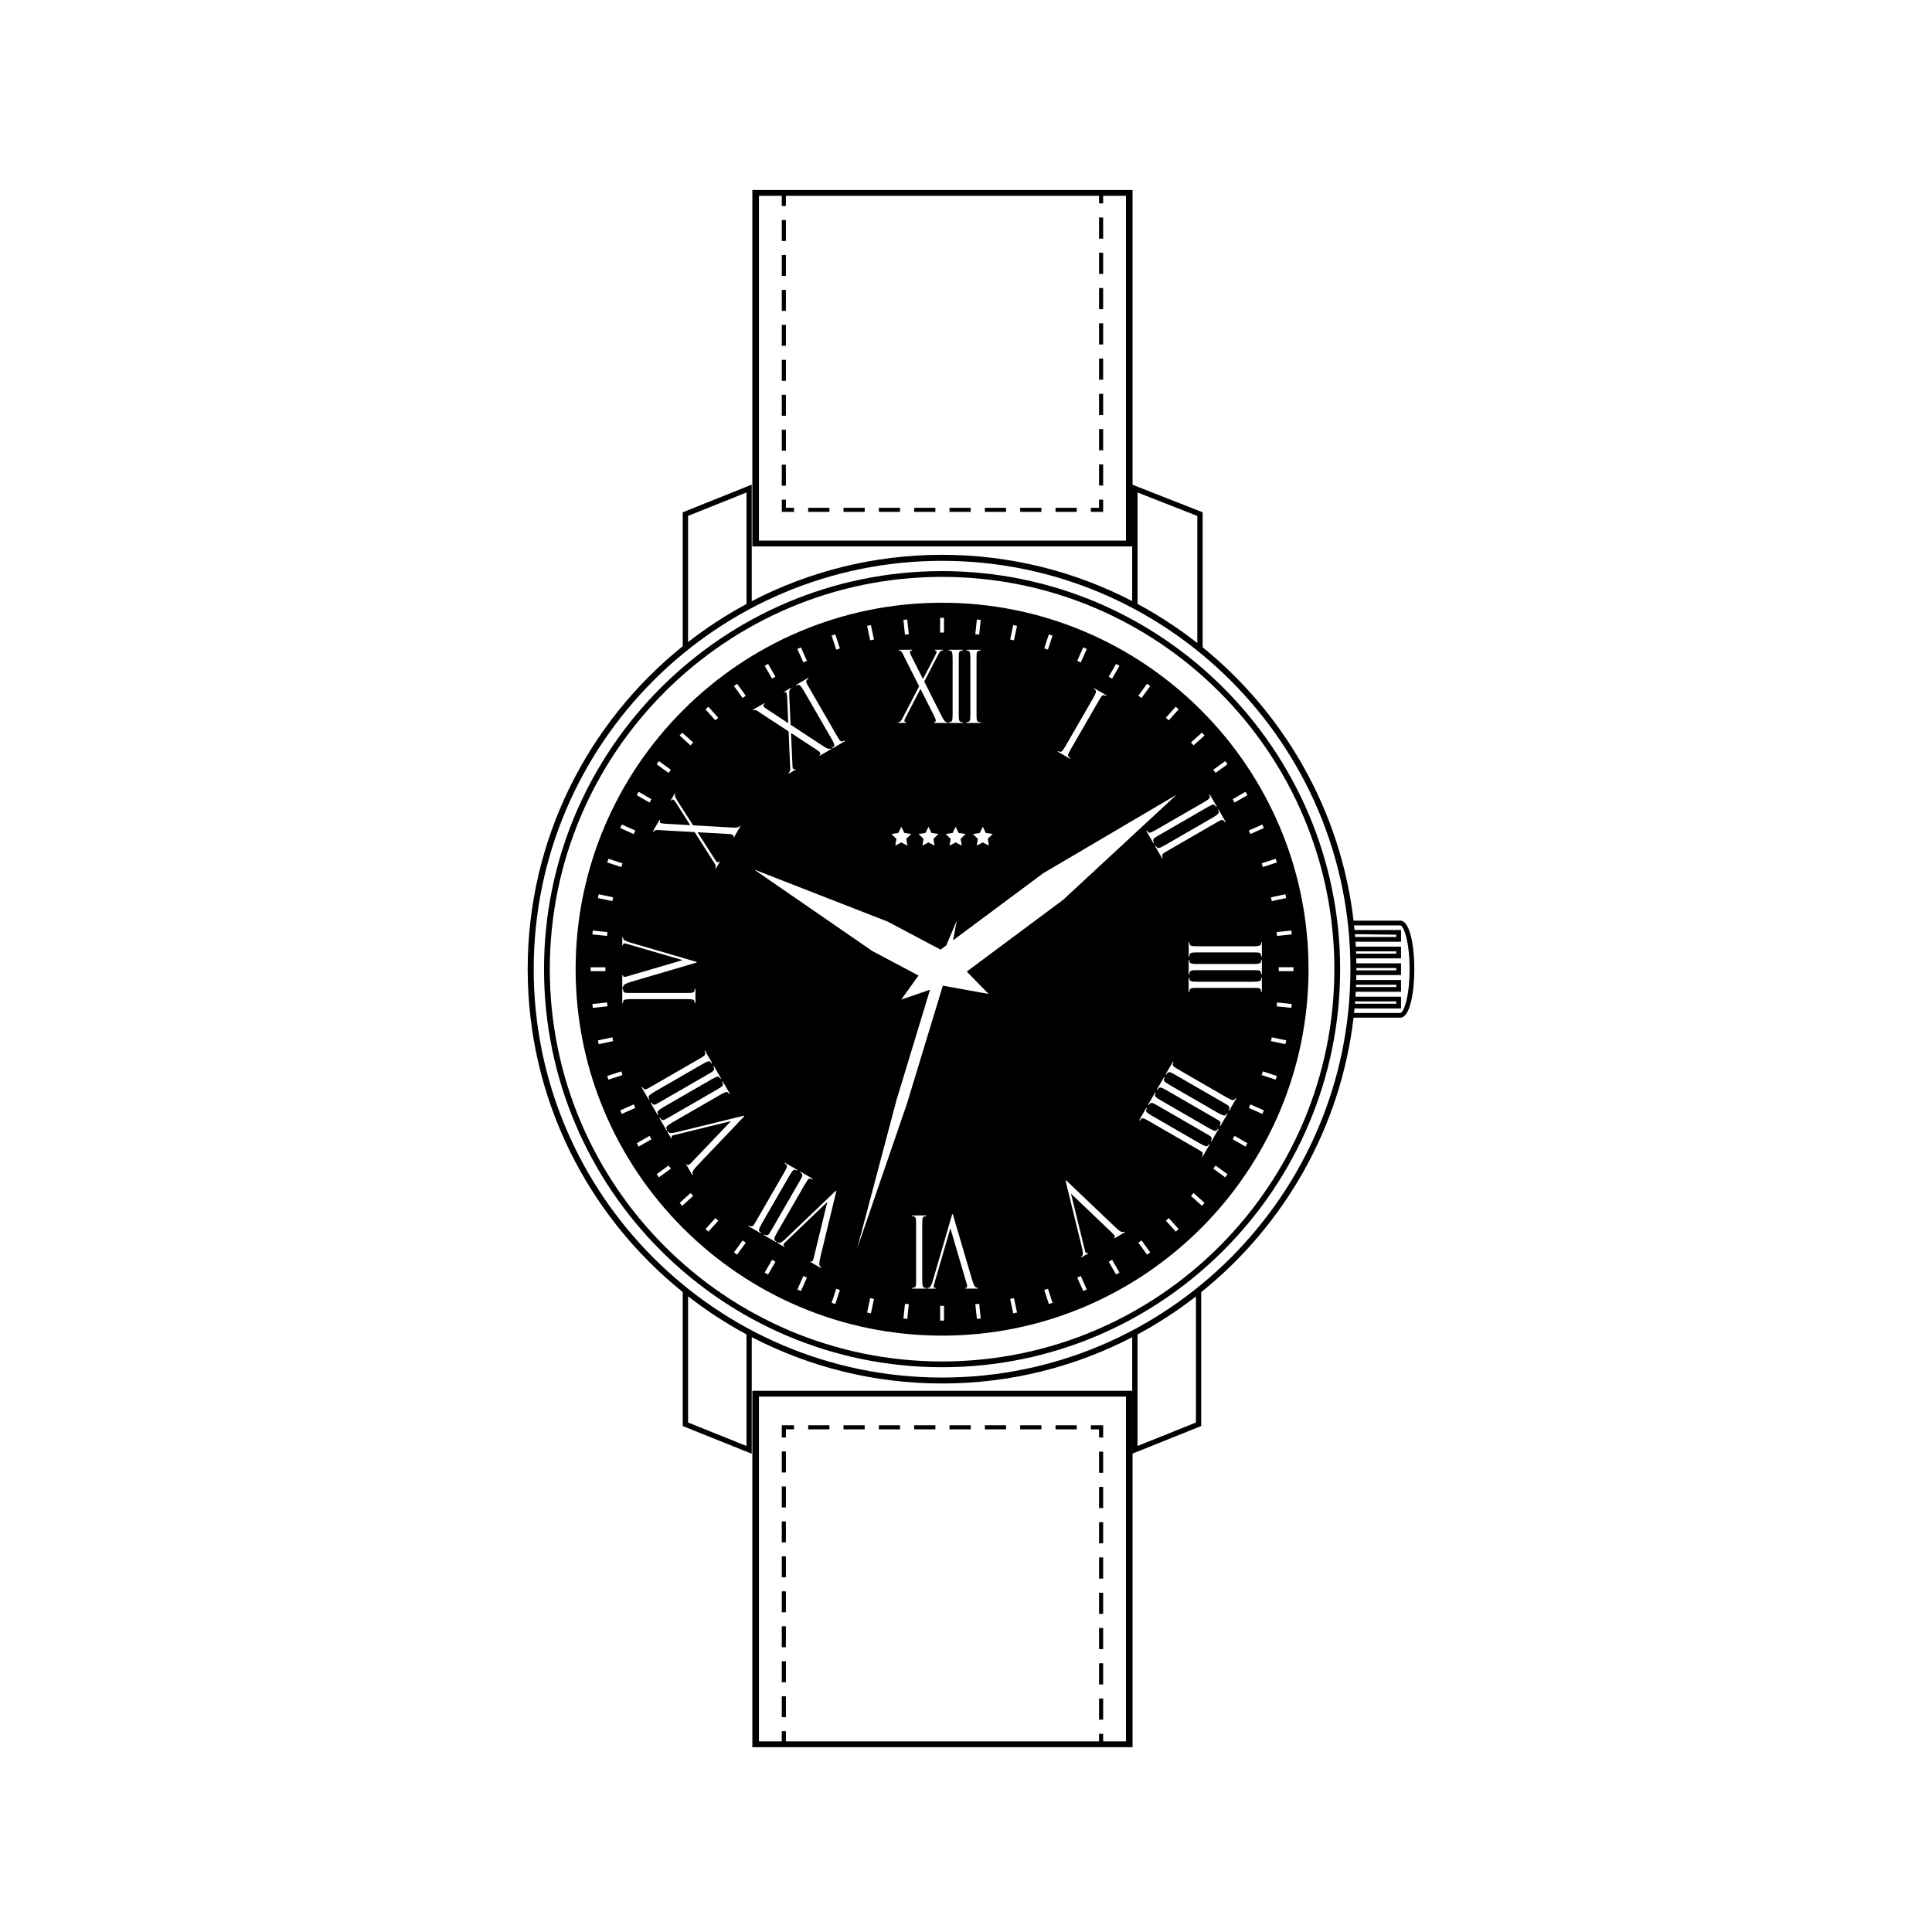 <?xml version="1.0" encoding="UTF-8"?>
<!-- Uploaded to: ICON Repo, www.iconrepo.com, Generator: ICON Repo Mixer Tools -->
<svg fill="#000000" width="800px" height="800px" version="1.1" viewBox="144 144 512 512" xmlns="http://www.w3.org/2000/svg">
 <g>
  <path d="m393.66 506.33c-58.164 0-105.49-47.32-105.49-105.49 0-58.164 47.32-105.49 105.49-105.49s105.49 47.32 105.49 105.49c0 58.164-47.32 105.49-105.49 105.49zm0-209.45c-57.324 0-103.96 46.637-103.96 103.96s46.641 103.96 103.96 103.96c57.328 0 103.96-46.637 103.96-103.96s-46.637-103.96-103.96-103.96z"/>
  <path d="m515.09 387.98-0.125 0.012c-0.055-0.008-0.109-0.012-0.164-0.012h-12.094c-3.418-29.148-18.297-54.836-39.992-72.438v-35.781l-18.676-7.332v30.867c-15.102-7.832-32.234-12.266-50.387-12.266-18.168 0-35.316 4.441-50.43 12.285v-30.887l-18.289 7.336v35.488c-25.035 20.145-41.09 51.02-41.09 85.578 0 34.559 16.055 65.438 41.09 85.582v35.504l18.289 7.34v-30.902c15.109 7.844 32.262 12.285 50.43 12.285 18.156 0 35.293-4.434 50.395-12.27v30.883l18.285-7.34v-35.477c21.902-17.605 36.938-43.426 40.375-72.742h12.094c0.055 0 0.109-0.004 0.164-0.012l0.125 0.012c2.559 0 3.723-6.668 3.723-12.863 0-6.184-1.164-12.852-3.723-12.852zm-11.969 21.406h10.906v0.605h-10.953c0.02-0.203 0.031-0.402 0.047-0.605zm0.254-4.418h10.656v0.605h-10.684c0.008-0.203 0.02-0.406 0.027-0.605zm0.082-4.422h10.574v0.605h-10.574c0-0.102 0.004-0.203 0.004-0.309 0-0.098-0.004-0.199-0.004-0.297zm-0.109-4.422h10.68v0.605h-10.656c-0.004-0.199-0.016-0.402-0.023-0.605zm-0.281-4.562 10.961 0.141v0.605h-10.906c-0.02-0.246-0.035-0.496-0.055-0.746zm-57.605-117.05 15.84 6.219v33.676c-4.957-3.887-10.254-7.356-15.84-10.355zm-119.12 6.211 15.484-6.211v29.555c-5.453 2.93-10.629 6.312-15.484 10.09zm15.484 246.47-15.484-6.215v-33.445c4.856 3.777 10.031 7.156 15.484 10.09zm119.11-6.211-15.484 6.215v-29.551c5.453-2.93 10.629-6.305 15.484-10.078zm-67.281-11.918c-59.672 0-108.22-48.551-108.22-108.22s48.547-108.22 108.22-108.22 108.22 48.547 108.22 108.22c0.004 59.676-48.543 108.22-108.22 108.22zm121.48-96.613-12.297 0.004c0.043-0.402 0.086-0.805 0.125-1.207h12.32v-3.113h-12.07c0.027-0.434 0.059-0.871 0.082-1.309h11.988v-3.113h-11.867c0.012-0.434 0.012-0.871 0.02-1.309h11.848v-3.113h-11.844c-0.008-0.438-0.008-0.871-0.02-1.309h11.867v-3.113h-11.988c-0.023-0.438-0.055-0.871-0.082-1.309h12.07v-3.113l-12.324 0.004c-0.039-0.406-0.078-0.812-0.125-1.219l12.051 0.012 0.09 0.016 0.152-0.023c0.848 0.133 2.426 4.219 2.426 11.605 0.004 7.387-1.57 11.473-2.422 11.609z"/>
  <path d="m393.66 303.73c-53.547 0-97.113 43.562-97.113 97.113 0 53.547 43.566 97.113 97.113 97.113s97.113-43.566 97.113-97.113-43.566-97.113-97.113-97.113zm92.676 87.895-3.891 0.406-0.113-1.023 3.894-0.41zm-1.473-9.637-3.824 0.816-0.219-1.008 3.828-0.812zm-2.473-9.43-3.719 1.211-0.32-0.98 3.723-1.207zm-15.156 68.574c-0.152-0.133-0.559-0.391-1.211-0.77l-12.891-7.441c-0.699-0.402-1.141-0.629-1.32-0.68-0.18-0.047-0.355-0.043-0.523 0.02-0.172 0.059-0.348 0.242-0.52 0.547l-0.172-0.098 1.883-3.258 0.172 0.098c-0.234 0.406-0.273 0.727-0.113 0.953 0.16 0.223 0.621 0.559 1.391 1.004l12.766 7.367c0.797 0.461 1.352 0.707 1.664 0.742 0.309 0.031 0.562-0.156 0.758-0.559l0.172 0.098-1.883 3.258-0.172-0.102c0.113-0.145 0.184-0.344 0.203-0.594 0.016-0.254-0.051-0.449-0.203-0.586zm-15.012-70.898c-0.133 0.129-0.215 0.285-0.246 0.465-0.035 0.176 0.035 0.418 0.211 0.723l-0.172 0.098-1.883-3.258 0.172-0.098c0.234 0.406 0.492 0.602 0.766 0.574 0.273-0.027 0.797-0.262 1.562-0.703l12.766-7.371c0.797-0.461 1.289-0.816 1.473-1.07 0.184-0.25 0.148-0.562-0.105-0.934l0.172-0.098 1.883 3.258-0.172 0.098c-0.07-0.176-0.207-0.332-0.414-0.477-0.203-0.145-0.406-0.184-0.602-0.117-0.195 0.066-0.617 0.285-1.273 0.664l-12.891 7.445c-0.699 0.402-1.117 0.668-1.246 0.801zm6.793 32.887h0.199c0 0.469 0.125 0.766 0.375 0.879s0.82 0.172 1.703 0.172h14.738c0.922 0 1.523-0.066 1.809-0.191 0.281-0.129 0.41-0.414 0.375-0.863h0.195v3.762h-0.195c0.023-0.188-0.016-0.391-0.121-0.617-0.105-0.227-0.258-0.363-0.461-0.402-0.199-0.043-0.68-0.062-1.434-0.062h-14.883c-0.809 0-1.301 0.023-1.48 0.074-0.18 0.047-0.328 0.141-0.449 0.277-0.117 0.137-0.176 0.379-0.176 0.73h-0.199v-3.758zm19.203-0.938c0.023-0.188-0.016-0.391-0.121-0.617-0.105-0.227-0.258-0.363-0.461-0.402-0.199-0.039-0.68-0.062-1.434-0.062h-14.883c-0.809 0-1.301 0.023-1.48 0.074-0.18 0.047-0.328 0.141-0.449 0.277-0.117 0.137-0.176 0.379-0.176 0.73h-0.199v-3.766h0.199c0 0.473 0.125 0.766 0.375 0.883 0.25 0.113 0.82 0.172 1.703 0.172h14.738c0.922 0 1.523-0.062 1.809-0.191 0.281-0.125 0.41-0.414 0.375-0.863h0.195v3.766zm0-4.703c0.023-0.188-0.016-0.391-0.121-0.617-0.105-0.227-0.258-0.363-0.461-0.402-0.199-0.043-0.68-0.062-1.434-0.062h-14.883c-0.809 0-1.301 0.023-1.48 0.074-0.18 0.047-0.328 0.137-0.449 0.277-0.117 0.137-0.176 0.383-0.176 0.734h-0.199v-3.766h0.199c0 0.473 0.125 0.766 0.375 0.883 0.25 0.117 0.82 0.172 1.703 0.172h14.738c0.922 0 1.523-0.062 1.809-0.191 0.281-0.125 0.41-0.414 0.375-0.863h0.195v3.766zm0.312-34.984 0.418 0.941-3.574 1.594-0.422-0.941zm-4.473-8.66 0.516 0.895-3.387 1.953-0.516-0.891zm-5.356-8.145 0.605 0.832-3.164 2.301-0.609-0.832zm-4.293 8.895 0.172-0.098 1.879 3.258-0.172 0.098c-0.07-0.172-0.207-0.332-0.414-0.477-0.203-0.141-0.406-0.18-0.602-0.117-0.195 0.066-0.617 0.285-1.273 0.664l-12.887 7.441c-0.703 0.406-1.117 0.672-1.246 0.805-0.133 0.129-0.215 0.281-0.25 0.465-0.031 0.176 0.035 0.418 0.211 0.723l-0.172 0.098-1.883-3.258 0.172-0.098c0.234 0.41 0.492 0.602 0.766 0.574 0.273-0.023 0.797-0.262 1.562-0.703l12.766-7.367c0.797-0.461 1.289-0.82 1.469-1.074 0.191-0.25 0.156-0.562-0.098-0.934zm-1.883-16.438 0.688 0.766-2.906 2.617-0.691-0.766zm-6.934-6.856 0.766 0.691-2.617 2.906-0.77-0.688zm-7.606-6.09 0.832 0.605-2.297 3.164-0.836-0.605zm-8.207-5.266 0.891 0.52-1.953 3.387-0.895-0.516zm-8.711-4.375 0.941 0.418-1.59 3.574-0.941-0.418zm-6.676 27.473c0.41 0.238 0.727 0.273 0.949 0.113 0.223-0.16 0.559-0.621 1.004-1.391l7.367-12.766c0.461-0.797 0.707-1.352 0.738-1.664s-0.152-0.562-0.559-0.758l0.098-0.172 3.262 1.883-0.098 0.168c-0.148-0.113-0.348-0.18-0.594-0.207-0.25-0.02-0.441 0.047-0.578 0.199s-0.395 0.555-0.77 1.211l-7.441 12.891c-0.402 0.699-0.629 1.141-0.68 1.316-0.047 0.18-0.043 0.355 0.02 0.527 0.059 0.172 0.242 0.344 0.547 0.52l-0.098 0.172-3.258-1.883zm-2.445-30.918 0.977 0.32-1.207 3.719-0.98-0.316zm-9.43-2.469 1.008 0.215-0.812 3.824-1.008-0.211zm-7.25 55.102 1.812 0.266-1.312 1.277 0.312 1.809-1.625-0.852-1.621 0.852 0.309-1.809-1.312-1.277 1.812-0.266 0.812-1.645zm-2.387-56.574 1.02 0.109-0.406 3.887-1.027-0.105zm-2.773 27.215c0.473 0 0.766-0.125 0.883-0.375 0.113-0.25 0.172-0.816 0.172-1.703v-14.738c0-0.922-0.062-1.523-0.191-1.809-0.125-0.281-0.414-0.41-0.863-0.375v-0.195h3.766v0.195c-0.188-0.023-0.391 0.016-0.617 0.121-0.227 0.105-0.359 0.262-0.402 0.461-0.043 0.203-0.062 0.68-0.062 1.438v14.883c0 0.809 0.023 1.305 0.074 1.48 0.047 0.18 0.141 0.328 0.277 0.449 0.137 0.117 0.383 0.176 0.734 0.176v0.199h-3.766zm-1.227 32.711-1.621-0.852-1.625 0.852 0.309-1.809-1.312-1.277 1.812-0.266 0.812-1.645 0.812 1.645 1.812 0.266-1.312 1.277zm-3.477-32.711c0.469 0 0.766-0.125 0.879-0.375s0.172-0.816 0.172-1.703v-14.738c0-0.922-0.066-1.523-0.191-1.809-0.129-0.281-0.414-0.41-0.863-0.375v-0.195h3.766v0.195c-0.184-0.023-0.391 0.016-0.617 0.121s-0.363 0.262-0.402 0.461c-0.043 0.203-0.062 0.68-0.062 1.438v14.883c0 0.809 0.023 1.305 0.074 1.48 0.047 0.18 0.141 0.328 0.277 0.449 0.137 0.117 0.379 0.176 0.73 0.176v0.199h-3.766zm-2.258-27.668h1.027v3.914h-1.027zm-8.711 0.453 0.41 3.891-1.02 0.109-0.41-3.891zm-2.394 27.215c0.305 0 0.574-0.16 0.805-0.484l0.164-0.238 4.574-8.785-4.223-8.363c0-0.125-0.121-0.352-0.363-0.684-0.242-0.336-0.516-0.48-0.816-0.449v-0.195h3.555v0.195c-0.383 0-0.574 0.148-0.574 0.438 0 0.211 0.121 0.551 0.355 1.012l3.078 6.113 3.328-6.394c0.008-0.012 0.055-0.133 0.148-0.371 0.094-0.238 0.137-0.387 0.137-0.453 0-0.148-0.031-0.242-0.102-0.281-0.066-0.043-0.199-0.062-0.391-0.062v-0.195h2.137v0.195c-0.398-0.059-0.746 0.207-1.055 0.805-0.008 0-0.016 0.012-0.027 0.039-0.008 0.027-0.016 0.047-0.027 0.066l-0.074 0.145c-0.031 0.055-0.047 0.086-0.047 0.102l-0.094 0.133-3.59 6.938 4.301 8.539c0.473 0.98 0.832 1.609 1.082 1.875 0.25 0.27 0.488 0.387 0.719 0.363v0.199h-3.508v-0.199c0.301 0.027 0.449-0.117 0.449-0.434 0-0.254-0.098-0.578-0.297-0.973l-3.75-7.43-3.773 7.281c0 0.012-0.074 0.156-0.223 0.445-0.172 0.281-0.258 0.531-0.258 0.75 0 0.266 0.16 0.383 0.48 0.355v0.199h-2.106zm9.641 32.711-1.621-0.852-1.621 0.852 0.309-1.809-1.312-1.277 1.812-0.266 0.812-1.645 0.812 1.645 1.812 0.266-1.312 1.277zm-9.629-3.352 0.812-1.645 0.812 1.645 1.812 0.266-1.312 1.277 0.309 1.809-1.621-0.852-1.621 0.852 0.309-1.809-1.312-1.277zm-7.254-55.102 0.812 3.824-1.004 0.215-0.812-3.828zm-9.426 2.473 1.207 3.723-0.977 0.32-1.211-3.723zm-9.121 3.441 1.594 3.574-0.938 0.422-1.594-3.578zm1.926 8.086 0.098 0.172c-0.172 0.07-0.332 0.211-0.477 0.41-0.145 0.207-0.184 0.406-0.117 0.602 0.066 0.195 0.285 0.617 0.664 1.273l7.445 12.891c0.402 0.699 0.668 1.113 0.801 1.246 0.133 0.133 0.285 0.215 0.465 0.25 0.18 0.035 0.418-0.039 0.723-0.215l0.098 0.172-3.258 1.883-0.098-0.172c0.41-0.234 0.602-0.492 0.574-0.766-0.023-0.273-0.258-0.797-0.703-1.559l-7.371-12.766c-0.461-0.797-0.816-1.285-1.074-1.473-0.25-0.18-0.562-0.148-0.934 0.105l-0.098-0.172zm-10.637-3.711 1.957 3.391-0.891 0.516-1.957-3.391zm-0.996 10.422 0.098 0.172c-0.332 0.191-0.426 0.414-0.281 0.664 0.105 0.18 0.375 0.414 0.816 0.699l5.719 3.754-0.316-7.203s-0.02-0.141-0.059-0.395c-0.039-0.25-0.074-0.406-0.102-0.461-0.074-0.129-0.152-0.191-0.23-0.195-0.078 0-0.203 0.047-0.371 0.145l-0.098-0.172 1.852-1.066 0.098 0.172c-0.375 0.145-0.547 0.555-0.512 1.223-0.008 0.004-0.008 0.02-0.008 0.047 0.008 0.027 0.012 0.051 0.008 0.07l0.008 0.164c0 0.062 0.004 0.098 0.012 0.117l-0.02 0.16 0.359 7.805 7.992 5.246c0.902 0.613 1.523 0.973 1.875 1.082 0.348 0.109 0.617 0.094 0.805-0.047l0.098 0.172-3.035 1.754-0.098-0.172c0.273-0.125 0.328-0.328 0.172-0.602-0.125-0.219-0.375-0.453-0.742-0.691l-6.961-4.559 0.371 8.195c0.004 0.008 0.016 0.176 0.027 0.496-0.008 0.328 0.043 0.59 0.152 0.781 0.129 0.23 0.328 0.25 0.594 0.07l0.098 0.172-1.824 1.055-0.098-0.172c0.266-0.152 0.418-0.43 0.453-0.824l0.023-0.285-0.43-9.898-7.836-5.133c-0.062-0.105-0.281-0.242-0.656-0.414-0.375-0.168-0.688-0.164-0.93 0.02l-0.098-0.172zm-7.207-5.152 2.301 3.164-0.832 0.605-2.301-3.168zm-7.609 6.09 2.617 2.906-0.766 0.691-2.617-2.91zm-6.934 6.856 2.906 2.621-0.688 0.766-2.906-2.617zm-6.176 7.543 3.164 2.301-0.602 0.836-3.168-2.301zm0.16 15.574 0.172 0.098c-0.191 0.332-0.16 0.57 0.09 0.715 0.18 0.105 0.531 0.172 1.055 0.199l6.832 0.395-3.875-6.082c-0.004-0.012-0.086-0.113-0.246-0.316-0.16-0.199-0.266-0.312-0.32-0.344-0.129-0.074-0.23-0.094-0.297-0.055-0.066 0.039-0.152 0.141-0.25 0.309l-0.168-0.098 1.066-1.852 0.172 0.098c-0.25 0.312-0.195 0.75 0.172 1.316-0.004 0.004 0.004 0.02 0.02 0.043 0.02 0.02 0.031 0.035 0.043 0.059l0.086 0.141c0.031 0.055 0.051 0.086 0.066 0.094l0.066 0.148 4.215 6.578 9.547 0.547c1.086 0.082 1.809 0.082 2.164 0 0.359-0.082 0.582-0.227 0.672-0.441l0.172 0.098-1.754 3.035-0.168-0.098c0.168-0.246 0.121-0.449-0.152-0.605-0.219-0.125-0.551-0.203-0.992-0.23l-8.309-0.469 4.418 6.914c0.008 0.004 0.098 0.145 0.273 0.418 0.156 0.289 0.332 0.488 0.52 0.598 0.23 0.133 0.41 0.051 0.551-0.238l0.168 0.098-1.055 1.824-0.172-0.098c0.152-0.266 0.145-0.578-0.02-0.938l-0.125-0.262-5.32-8.355-9.355-0.523c-0.105-0.059-0.363-0.07-0.773-0.027-0.41 0.043-0.676 0.203-0.797 0.48l-0.172-0.098zm2.027 82.199-0.172 0.098-1.879-3.262 0.168-0.098c0.074 0.172 0.207 0.332 0.414 0.477 0.203 0.141 0.406 0.18 0.602 0.117s0.621-0.285 1.273-0.664l12.891-7.438c0.703-0.406 1.113-0.676 1.246-0.805 0.133-0.133 0.215-0.289 0.25-0.465 0.031-0.176-0.035-0.418-0.211-0.723l0.172-0.098 1.883 3.258-0.172 0.102c-0.234-0.41-0.492-0.602-0.766-0.574-0.273 0.023-0.797 0.262-1.562 0.703l-12.766 7.367c-0.797 0.461-1.289 0.816-1.473 1.07-0.188 0.254-0.152 0.566 0.102 0.934zm-2.352-4.07-0.172 0.098-1.883-3.258 0.172-0.098c0.07 0.176 0.207 0.332 0.414 0.477 0.203 0.141 0.406 0.18 0.602 0.117 0.195-0.066 0.617-0.285 1.273-0.664l12.891-7.441c0.703-0.402 1.113-0.672 1.246-0.805 0.133-0.129 0.215-0.285 0.25-0.465 0.035-0.176-0.035-0.418-0.211-0.723l0.172-0.098 1.883 3.258-0.172 0.102c-0.234-0.41-0.492-0.602-0.766-0.574-0.273 0.023-0.797 0.262-1.562 0.703l-12.766 7.367c-0.797 0.461-1.289 0.816-1.469 1.07-0.191 0.25-0.156 0.562 0.098 0.934zm-2.352-4.074-0.172 0.098-1.883-3.258 0.172-0.098c0.07 0.172 0.207 0.332 0.414 0.477 0.203 0.141 0.406 0.18 0.602 0.117 0.195-0.066 0.617-0.289 1.273-0.664l12.891-7.441c0.703-0.402 1.117-0.672 1.246-0.805 0.129-0.129 0.215-0.285 0.246-0.465 0.035-0.176-0.035-0.418-0.211-0.723l0.172-0.098 1.883 3.262-0.172 0.098c-0.238-0.41-0.492-0.602-0.766-0.578-0.273 0.027-0.793 0.262-1.559 0.703l-12.766 7.371c-0.797 0.461-1.289 0.82-1.473 1.07-0.188 0.25-0.148 0.562 0.102 0.934zm-6.113-41.23c-0.199-0.059-0.363-0.086-0.48-0.086-0.297 0-0.43 0.164-0.406 0.496h-0.195v-2.117h0.195c0 0.148 0.027 0.301 0.086 0.465 0.059 0.164 0.281 0.328 0.68 0.504 0.395 0.172 0.605 0.262 0.633 0.27l18.105 5.281v0.18l-17.082 5.023c-1.203 0.359-1.906 0.652-2.113 0.879-0.207 0.23-0.309 0.469-0.309 0.711h-0.195v-3.258h0.195c-0.027 0.285 0.125 0.43 0.461 0.43 0.133 0 0.27-0.02 0.422-0.059l14.93-4.379zm-0.887 11.969c-0.027 0.188 0.012 0.391 0.117 0.621 0.105 0.223 0.258 0.359 0.461 0.398 0.203 0.043 0.68 0.062 1.434 0.062h14.887c0.809 0 1.301-0.023 1.48-0.074 0.18-0.047 0.328-0.137 0.449-0.277 0.121-0.137 0.176-0.379 0.176-0.73h0.199v3.766h-0.199c0-0.473-0.125-0.766-0.375-0.883-0.25-0.117-0.816-0.172-1.703-0.172h-14.742c-0.918 0-1.523 0.066-1.809 0.191-0.285 0.125-0.41 0.414-0.375 0.863h-0.195v-3.766zm4.16-52.223 3.391 1.957-0.516 0.891-3.391-1.957zm-4.473 8.664 3.574 1.59-0.418 0.941-3.574-1.594zm-3.543 9.078 3.723 1.211-0.316 0.98-3.723-1.211zm-2.574 9.402 3.824 0.812-0.211 1.008-3.828-0.816zm-1.578 9.621 3.891 0.41-0.105 1.023-3.894-0.41zm-0.566 9.73h3.914v1.027h-3.918zm0.457 9.738 3.891-0.41 0.109 1.023-3.891 0.41zm1.473 9.637 3.828-0.816 0.215 1.008-3.828 0.812zm2.469 9.43 3.723-1.211 0.32 0.98-3.723 1.207zm3.863 10.059-0.418-0.938 3.574-1.594 0.418 0.941zm4.473 8.66-0.516-0.891 3.391-1.953 0.516 0.891zm5.356 8.148-0.605-0.832 3.168-2.301 0.609 0.832zm6.176 7.539-0.688-0.766 2.906-2.617 0.691 0.766zm2.766-9c-0.066 0.301-0.035 0.559 0.086 0.766l-0.172 0.098-1.629-2.82 0.172-0.098c0.125 0.262 0.324 0.309 0.617 0.141 0.113-0.066 0.227-0.152 0.336-0.262l10.738-11.258-15.098 3.703c-0.203 0.047-0.355 0.105-0.461 0.168-0.258 0.148-0.289 0.359-0.102 0.629l-0.172 0.098-1.059-1.832 0.172-0.098c0.074 0.125 0.176 0.246 0.309 0.359 0.129 0.113 0.41 0.145 0.84 0.098 0.43-0.047 0.656-0.074 0.684-0.086l18.324-4.481 0.09 0.156-12.281 12.891c-0.867 0.918-1.332 1.527-1.395 1.828zm4.168 15.855-0.762-0.688 2.617-2.906 0.766 0.688zm7.609 6.094-0.832-0.605 2.301-3.164 0.836 0.605zm6.371-5.828-0.098 0.168-3.258-1.883 0.098-0.168c0.148 0.113 0.348 0.184 0.594 0.207 0.25 0.02 0.441-0.047 0.578-0.199 0.137-0.152 0.395-0.555 0.77-1.211l7.441-12.891c0.402-0.699 0.629-1.141 0.68-1.32 0.047-0.176 0.043-0.355-0.02-0.523-0.059-0.176-0.242-0.348-0.547-0.523l0.098-0.172 3.262 1.883-0.098 0.172c-0.41-0.238-0.727-0.273-0.949-0.117-0.223 0.16-0.559 0.621-1.004 1.391l-7.371 12.766c-0.461 0.797-0.707 1.352-0.738 1.664-0.027 0.312 0.16 0.566 0.562 0.758zm1.832 11.094-0.891-0.516 1.957-3.391 0.895 0.516zm2.242-8.742-0.098 0.168-3.258-1.883 0.098-0.172c0.148 0.113 0.348 0.184 0.594 0.207 0.25 0.02 0.441-0.047 0.578-0.199 0.137-0.152 0.395-0.559 0.77-1.211l7.441-12.891c0.402-0.703 0.629-1.141 0.68-1.32 0.051-0.18 0.043-0.355-0.02-0.527-0.059-0.172-0.242-0.348-0.547-0.52l0.098-0.172 3.258 1.883-0.098 0.172c-0.41-0.234-0.727-0.273-0.953-0.113-0.223 0.16-0.559 0.621-1.004 1.391l-7.371 12.766c-0.461 0.797-0.707 1.352-0.738 1.664-0.02 0.312 0.168 0.566 0.57 0.758zm6.469 13.117-0.938-0.418 1.594-3.574 0.941 0.418zm5.281-6.106-2.82-1.629 0.098-0.168c0.234 0.164 0.438 0.102 0.602-0.188 0.066-0.113 0.121-0.242 0.16-0.391l3.672-15.121-11.223 10.754c-0.148 0.145-0.254 0.27-0.316 0.375-0.148 0.258-0.074 0.453 0.223 0.598l-0.098 0.172-1.836-1.059 0.098-0.168c0.129 0.074 0.273 0.125 0.445 0.156s0.43-0.078 0.773-0.336c0.348-0.258 0.527-0.395 0.547-0.414l13.629-13.039 0.156 0.09-4.191 17.305c-0.289 1.223-0.391 1.98-0.293 2.269 0.098 0.297 0.25 0.504 0.461 0.625zm3.84 9.547-0.977-0.316 1.207-3.723 0.98 0.316zm9.43 2.473-1.004-0.215 0.812-3.824 1.008 0.215zm9.637 1.473-1.02-0.109 0.41-3.887 1.023 0.105zm5.012-27.223c-0.469 0-0.766 0.125-0.879 0.375-0.117 0.25-0.172 0.816-0.172 1.703v14.742c0 0.918 0.062 1.523 0.191 1.809 0.125 0.285 0.414 0.41 0.863 0.375v0.195h-3.762v-0.195c0.184 0.023 0.391-0.016 0.617-0.121 0.227-0.105 0.363-0.258 0.402-0.461 0.043-0.203 0.062-0.68 0.062-1.438v-14.883c0-0.809-0.023-1.301-0.07-1.48s-0.141-0.332-0.277-0.449c-0.137-0.121-0.383-0.176-0.73-0.176v-0.199h3.762zm4.723 27.676h-1.027v-3.91l1.031-0.004zm6.074-9.551-4.383-14.93-4.34 14.922c-0.059 0.203-0.086 0.363-0.086 0.484 0 0.297 0.164 0.43 0.492 0.406v0.195h-2.117v-0.195c0.148 0 0.301-0.027 0.465-0.086 0.164-0.059 0.328-0.281 0.504-0.68 0.172-0.395 0.262-0.605 0.27-0.633l5.281-18.109h0.18l5.023 17.082c0.359 1.203 0.652 1.906 0.883 2.113 0.23 0.207 0.469 0.309 0.707 0.309v0.195h-3.258v-0.195c0.289 0.023 0.43-0.129 0.43-0.461 0.004-0.129-0.012-0.27-0.051-0.418zm2.637 9.094-0.41-3.891 1.023-0.109 0.406 3.891zm9.633-1.469-0.812-3.824 1.008-0.215 0.812 3.828zm9.434-2.473-1.207-3.719 0.98-0.32 1.207 3.723zm-21.746-88.105 5.797 5.93-12.141-2.195-9.477 31.176-13.258 38.586 10.453-39.438 8.887-29.246-7.629 2.617 4.574-6.379-12.25-6.496-31.363-21.621 35.488 13.844 13.973 7.41 1.516-1.129 2.793-6.59-1.008 5.258 23.906-17.785 35.344-20.805-30.086 27.867zm30.863 84.664-1.59-3.574 0.938-0.422 1.59 3.578zm8.711-4.375-1.953-3.391 0.891-0.52 1.953 3.391zm-0.484-9.574-0.098-0.172c0.262-0.125 0.309-0.324 0.145-0.617-0.066-0.113-0.152-0.227-0.262-0.336l-11.258-10.738 3.699 15.094c0.051 0.203 0.109 0.355 0.168 0.461 0.148 0.258 0.359 0.289 0.633 0.105l0.098 0.172-1.832 1.059-0.098-0.172c0.125-0.074 0.246-0.176 0.359-0.309 0.113-0.129 0.145-0.41 0.098-0.84-0.047-0.43-0.074-0.652-0.082-0.68l-4.481-18.324 0.156-0.09 12.891 12.281c0.914 0.863 1.52 1.328 1.82 1.391 0.305 0.062 0.559 0.035 0.77-0.086l0.098 0.172zm8.691 4.305-2.301-3.164 0.836-0.609 2.297 3.168zm7.609-6.09-2.617-2.906 0.766-0.691 2.617 2.91zm6.93-6.856-2.906-2.617 0.688-0.77 2.906 2.621zm0.168-12.996-0.172-0.098c0.113-0.148 0.184-0.348 0.207-0.594 0.023-0.25-0.047-0.441-0.199-0.578s-0.559-0.391-1.211-0.77l-12.891-7.441c-0.699-0.402-1.141-0.629-1.316-0.68-0.18-0.047-0.355-0.043-0.527 0.02-0.172 0.059-0.344 0.242-0.52 0.543l-0.172-0.098 1.883-3.262 0.172 0.102c-0.234 0.41-0.273 0.723-0.113 0.949 0.156 0.227 0.621 0.559 1.387 1.004l12.766 7.371c0.797 0.461 1.352 0.707 1.664 0.738s0.562-0.152 0.758-0.559l0.172 0.098zm2.18-4.172c0.113-0.148 0.184-0.344 0.207-0.598 0.02-0.246-0.047-0.441-0.199-0.574-0.152-0.137-0.559-0.395-1.211-0.77l-12.891-7.445c-0.703-0.402-1.141-0.625-1.32-0.676-0.18-0.051-0.355-0.043-0.527 0.02-0.172 0.059-0.344 0.242-0.52 0.543l-0.168-0.098 1.883-3.262 0.172 0.098c-0.234 0.41-0.273 0.727-0.117 0.953 0.16 0.227 0.621 0.559 1.391 1.004l12.766 7.371c0.797 0.461 1.352 0.707 1.664 0.738 0.309 0.031 0.562-0.156 0.758-0.559l0.168 0.098-1.883 3.262zm3.828 9.625-3.164-2.301 0.605-0.832 3.164 2.301zm0.875-17.77c0.113-0.148 0.184-0.348 0.207-0.594 0.023-0.25-0.047-0.441-0.199-0.578-0.156-0.137-0.559-0.391-1.211-0.77l-12.891-7.441c-0.703-0.402-1.141-0.629-1.32-0.68-0.18-0.047-0.355-0.043-0.527 0.016-0.172 0.059-0.344 0.242-0.52 0.547l-0.172-0.098 1.883-3.262 0.172 0.098c-0.234 0.41-0.273 0.727-0.113 0.953 0.16 0.223 0.621 0.559 1.391 1.004l12.766 7.371c0.797 0.461 1.352 0.707 1.664 0.738s0.562-0.152 0.758-0.562l0.172 0.102-1.879 3.258zm4.481 9.625-3.387-1.957 0.516-0.895 3.387 1.957zm4.473-8.66-3.574-1.594 0.418-0.941 3.574 1.594zm3.543-9.082-3.719-1.211 0.316-0.98 3.723 1.211zm2.574-9.402-3.824-0.812 0.215-1.008 3.824 0.816zm1.578-9.621-3.891-0.41 0.105-1.023 3.891 0.41zm-3.348-9.73-0.004-1.031h3.914v1.027z"/>
  <path d="m343.38 194.36v94.445h100.76v-94.445zm99.016 92.906h-97.27v-91.367h6.051v2.703h1.086v-2.703h82.996v2h1.086v-2h6.051z"/>
  <path d="m351.18 239.36h1.086v5.559h-1.086z"/>
  <path d="m351.18 248.62h1.086v5.559h-1.086z"/>
  <path d="m351.18 257.89h1.086v5.559h-1.086z"/>
  <path d="m351.18 220.83h1.086v5.559h-1.086z"/>
  <path d="m351.18 230.09h1.086v5.559h-1.086z"/>
  <path d="m351.18 202.3h1.086v5.559h-1.086z"/>
  <path d="m351.18 267.15h1.086v5.559h-1.086z"/>
  <path d="m351.18 211.57h1.086v5.559h-1.086z"/>
  <path d="m352.27 276.41h-1.086v3.242h3.254v-1.082h-2.168z"/>
  <path d="m376.91 278.57h5.617v1.082h-5.617z"/>
  <path d="m386.27 278.57h5.617v1.082h-5.617z"/>
  <path d="m367.54 278.57h5.617v1.082h-5.617z"/>
  <path d="m423.73 278.57h5.617v1.082h-5.617z"/>
  <path d="m358.18 278.57h5.621v1.082h-5.621z"/>
  <path d="m395.63 278.57h5.617v1.082h-5.617z"/>
  <path d="m405 278.57h5.617v1.082h-5.617z"/>
  <path d="m414.36 278.57h5.617v1.082h-5.617z"/>
  <path d="m435.26 278.57h-2.168v1.082h3.254v-3.242h-1.086z"/>
  <path d="m435.26 210.98h1.086v5.609h-1.086z"/>
  <path d="m435.26 220.33h1.086v5.609h-1.086z"/>
  <path d="m435.26 229.68h1.086v5.609h-1.086z"/>
  <path d="m435.26 201.64h1.086v5.609h-1.086z"/>
  <path d="m435.26 257.72h1.086v5.609h-1.086z"/>
  <path d="m435.26 239.02h1.086v5.606h-1.086z"/>
  <path d="m435.26 267.07h1.086v5.609h-1.086z"/>
  <path d="m435.26 248.37h1.086v5.609h-1.086z"/>
  <path d="m343.38 607.02h100.76v-94.445h-100.76zm1.746-92.91h97.27v91.367h-6.051v-2h-1.086v2h-82.996v-2.703h-1.086v2.703h-6.051l0.004-91.367z"/>
  <path d="m351.18 556.45h1.086v5.559h-1.086z"/>
  <path d="m351.18 547.19h1.086v5.559h-1.086z"/>
  <path d="m351.18 537.93h1.086v5.559h-1.086z"/>
  <path d="m351.18 574.98h1.086v5.559h-1.086z"/>
  <path d="m351.18 565.72h1.086v5.559h-1.086z"/>
  <path d="m351.18 593.51h1.086v5.559h-1.086z"/>
  <path d="m351.18 528.66h1.086v5.559h-1.086z"/>
  <path d="m351.18 584.25h1.086v5.559h-1.086z"/>
  <path d="m352.27 522.79h2.168v-1.082h-3.254v3.246h1.086z"/>
  <path d="m376.91 521.71h5.617v1.082h-5.617z"/>
  <path d="m386.27 521.71h5.617v1.082h-5.617z"/>
  <path d="m367.54 521.71h5.617v1.082h-5.617z"/>
  <path d="m423.73 521.71h5.617v1.082h-5.617z"/>
  <path d="m358.18 521.71h5.621v1.082h-5.621z"/>
  <path d="m395.63 521.71h5.617v1.082h-5.617z"/>
  <path d="m405 521.71h5.617v1.082h-5.617z"/>
  <path d="m414.36 521.71h5.617v1.082h-5.617z"/>
  <path d="m435.26 524.96h1.086v-3.246h-3.254v1.082h2.168z"/>
  <path d="m435.26 584.78h1.086v5.609h-1.086z"/>
  <path d="m435.26 575.43h1.086v5.609h-1.086z"/>
  <path d="m435.26 566.09h1.086v5.609h-1.086z"/>
  <path d="m435.26 594.12h1.086v5.609h-1.086z"/>
  <path d="m435.26 538.04h1.086v5.609h-1.086z"/>
  <path d="m435.26 556.74h1.086v5.606h-1.086z"/>
  <path d="m435.26 528.7h1.086v5.609h-1.086z"/>
  <path d="m435.26 547.39h1.086v5.609h-1.086z"/>
 </g>
</svg>